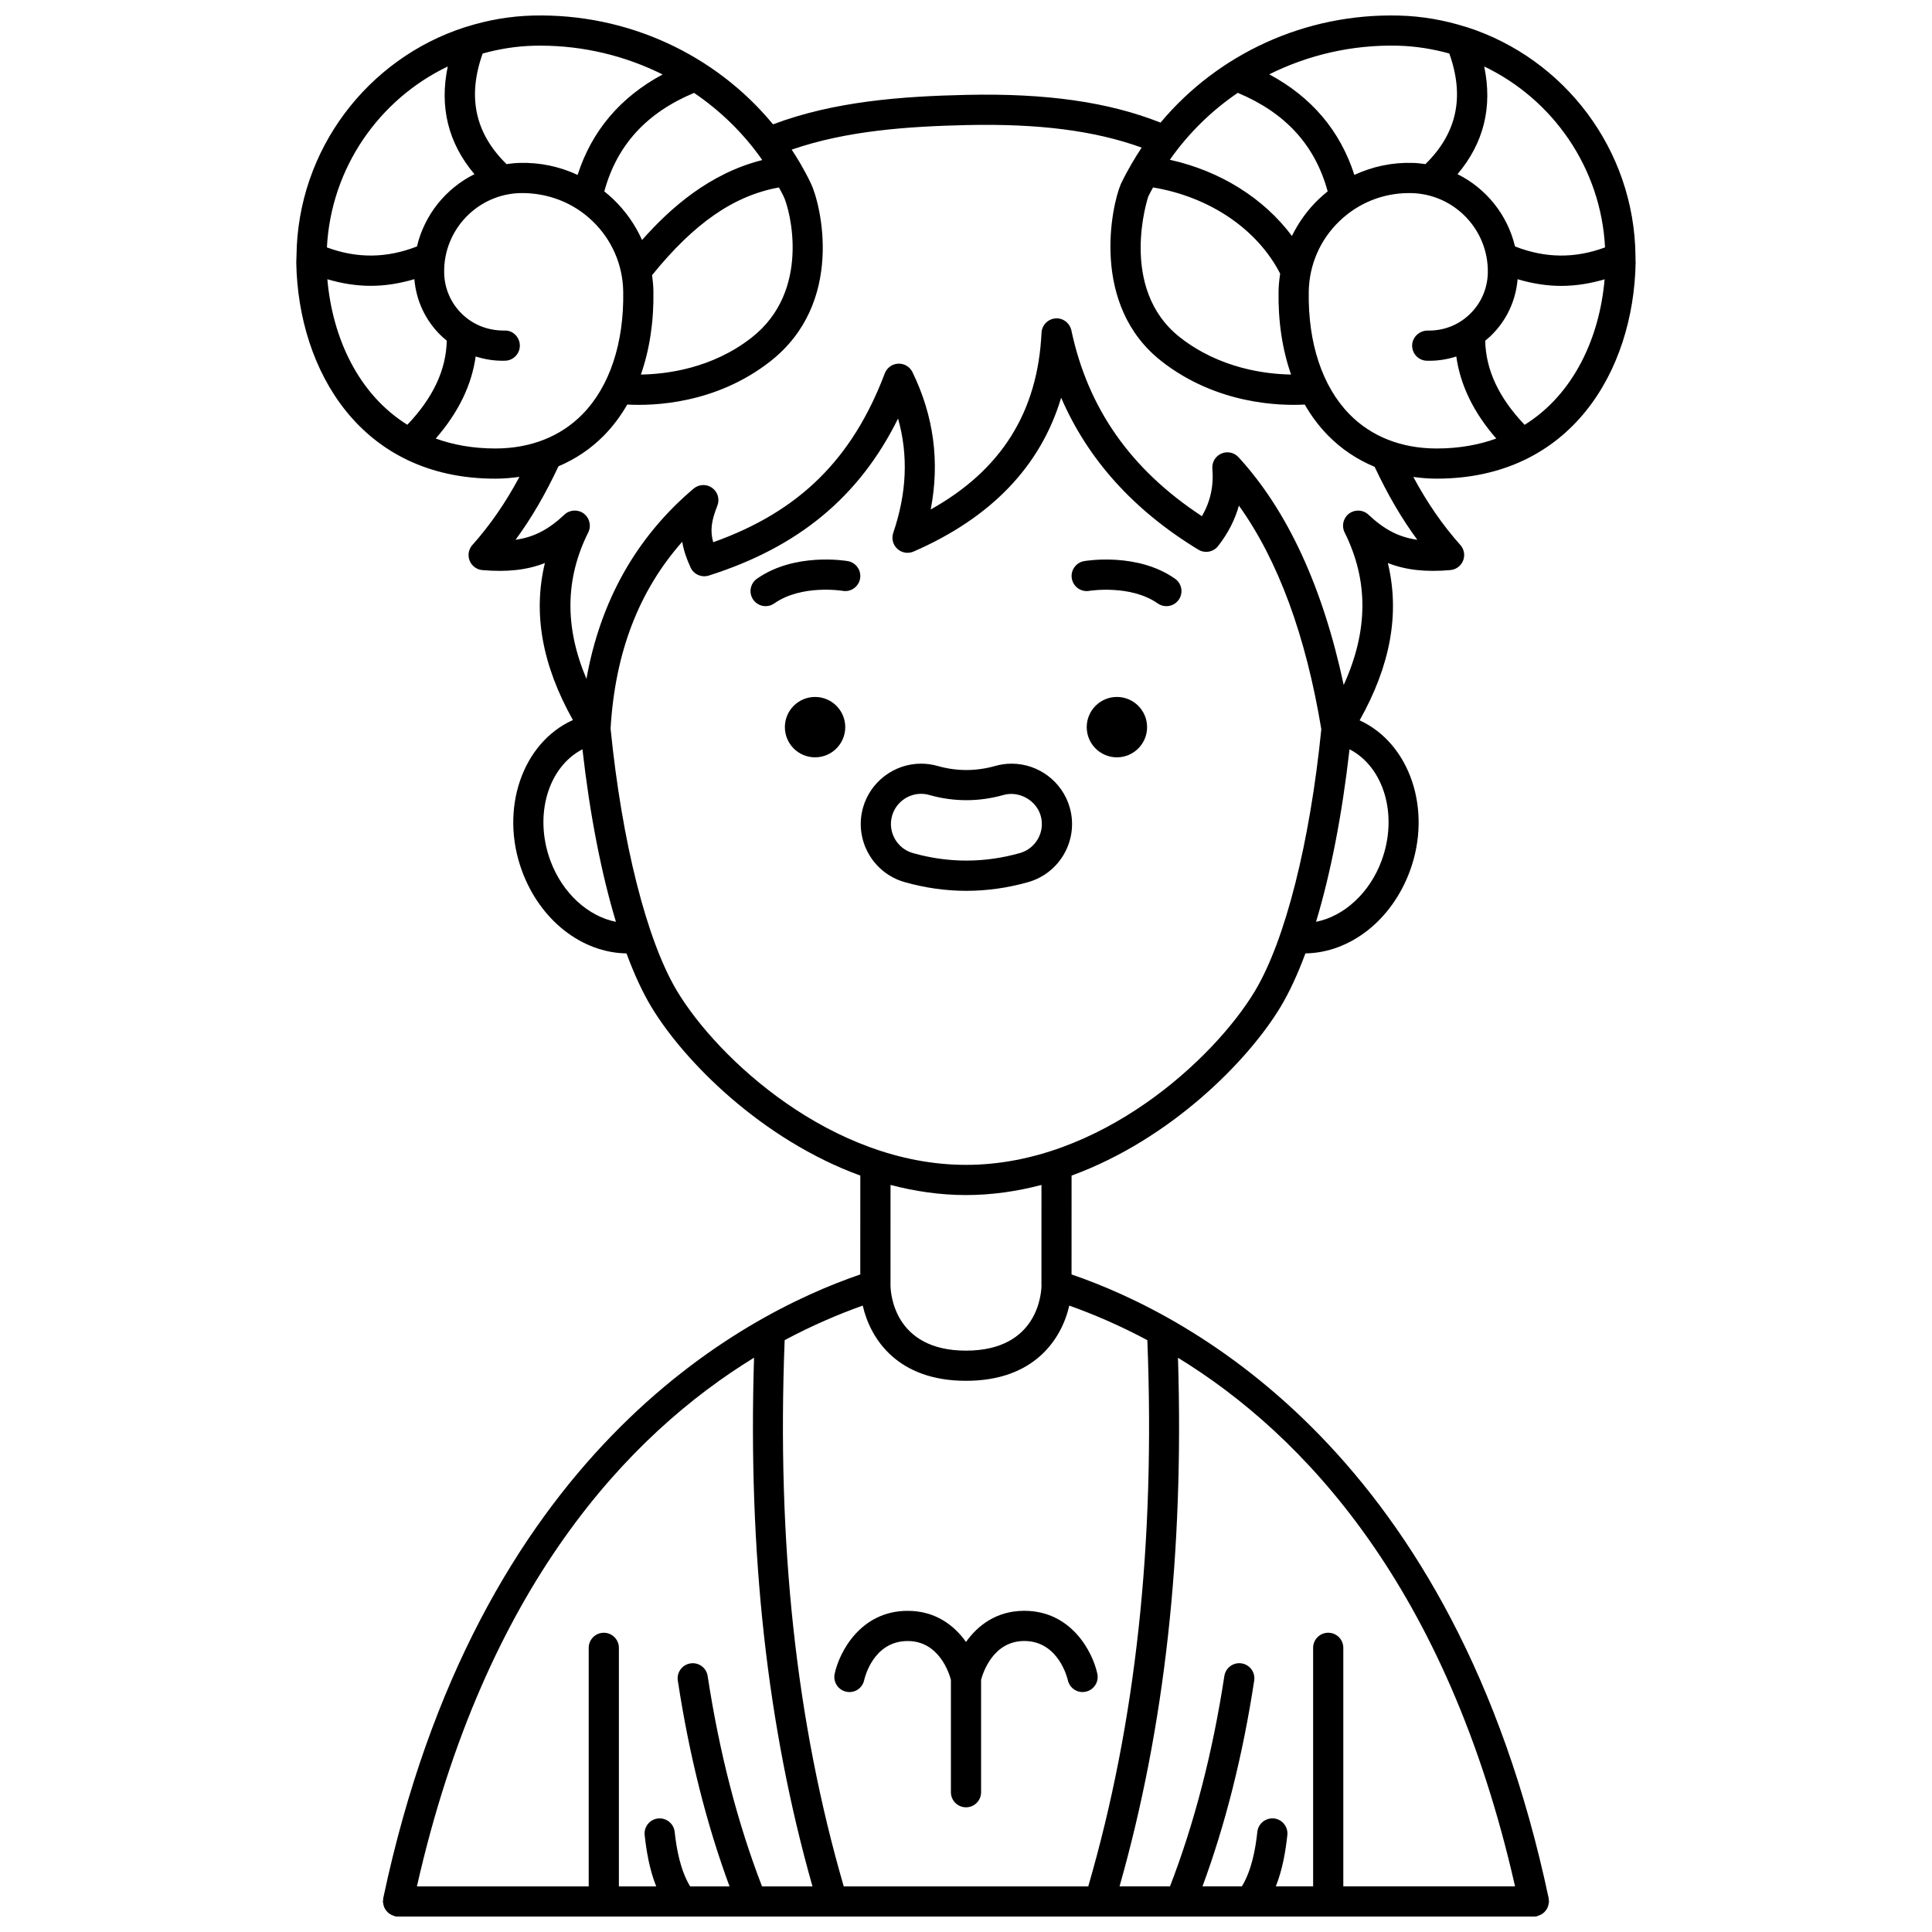 <?xml version="1.0" encoding="UTF-8"?>
<!-- Uploaded to: ICON Repo, www.svgrepo.com, Generator: ICON Repo Mixer Tools -->
<svg width="800px" height="800px" version="1.1" viewBox="144 144 512 512" xmlns="http://www.w3.org/2000/svg">
 <defs>
  <clipPath id="a">
   <path d="m222 148.09h356v503.81h-356z"/>
  </clipPath>
 </defs>
 <g clip-path="url(#a)">
  <path d="m577.42 211.87c-0.266-28.227-18.863-52.363-44.633-60.656-0.152-0.066-0.312-0.086-0.473-0.133-5.582-1.75-11.48-2.812-17.609-2.957-24.785-0.633-47.898 10.133-63.148 28.367-13.812-5.461-30.27-7.828-51.535-7.348-17.016 0.383-34.902 1.68-51.164 7.809-15.219-18.477-38.574-29.434-63.566-28.832-6.133 0.145-12.027 1.203-17.609 2.957-0.156 0.047-0.32 0.062-0.469 0.133-25.777 8.301-44.375 32.434-44.641 60.66-0.016 0.18-0.023 0.352-0.016 0.531 0 0.445-0.051 0.879-0.039 1.328 0.551 28.449 17.066 57.121 52.703 57.121h0.137c2.164-0.004 4.25-0.195 6.301-0.48-3.723 6.93-7.777 12.793-12.473 18.059-1.008 1.129-1.293 2.731-0.734 4.137 0.555 1.402 1.859 2.379 3.367 2.512 6.469 0.562 11.789 0.016 16.582-1.867-3.219 13.34-0.715 27.078 7.426 41.609-13.426 6.019-19.492 23.684-13.492 39.988 4.824 13.125 15.906 21.684 27.691 21.852 2.023 5.461 4.211 10.219 6.539 14.098 8.672 14.449 29.277 35.238 55.426 44.785l-0.008 26.199c-31.789 10.871-101.54 47.742-126.43 165.34-0.031 0.145 0.012 0.281-0.004 0.422s-0.086 0.266-0.086 0.406c0 0.133 0.062 0.242 0.074 0.371 0.027 0.277 0.078 0.531 0.16 0.793 0.074 0.242 0.16 0.469 0.281 0.688 0.121 0.227 0.262 0.43 0.426 0.629 0.164 0.199 0.328 0.375 0.523 0.543 0.191 0.164 0.395 0.293 0.621 0.422 0.234 0.133 0.473 0.234 0.734 0.316 0.125 0.039 0.223 0.125 0.352 0.152 0.277 0.059 0.551 0.086 0.824 0.086h0.004 301.05 0.004c0.273 0 0.547-0.027 0.824-0.086 0.133-0.027 0.227-0.113 0.352-0.152 0.262-0.086 0.5-0.184 0.734-0.316 0.223-0.125 0.43-0.258 0.621-0.422 0.195-0.164 0.363-0.344 0.523-0.543 0.164-0.199 0.305-0.398 0.426-0.629 0.121-0.219 0.203-0.445 0.281-0.688 0.078-0.262 0.133-0.516 0.16-0.793 0.012-0.129 0.074-0.238 0.074-0.371 0-0.145-0.066-0.27-0.086-0.406-0.016-0.145 0.027-0.281-0.004-0.422-24.902-117.58-94.652-154.46-126.45-165.34l0.008-26.199c26.145-9.547 46.758-30.336 55.43-44.785 2.328-3.879 4.516-8.641 6.539-14.098 11.785-0.168 22.867-8.73 27.691-21.852 5.973-16.234-0.016-33.812-13.324-39.91 8.18-14.559 10.703-28.328 7.477-41.691 4.797 1.883 10.113 2.438 16.582 1.867 1.504-0.133 2.812-1.105 3.367-2.512 0.555-1.406 0.273-3.004-0.734-4.137-4.691-5.258-8.738-11.105-12.461-18.027 1.977 0.266 3.988 0.445 6.066 0.449h0.137c35.633-0.004 52.152-28.676 52.707-57.121 0.008-0.449-0.039-0.883-0.039-1.328 0.027-0.176 0.02-0.344 0.004-0.527zm-8.066-2.309c-8 2.973-15.852 2.879-23.863-0.254-1.984-8.387-7.648-15.387-15.23-19.152 6.992-8.293 9.305-17.859 7.07-28.539 18.188 8.707 30.938 26.867 32.023 47.945zm-41.273-51.383c4.102 11.492 2.019 21.113-6.324 29.309-1.145-0.168-2.301-0.293-3.484-0.32-5.371-0.156-10.594 0.984-15.352 3.188-3.762-11.703-11.328-20.625-22.559-26.656 10.344-5.16 22.027-7.891 34.156-7.59 4.695 0.125 9.223 0.875 13.562 2.07zm-56.055 10.426c12.668 5.305 20.488 13.883 23.816 26.117-0.824 0.66-1.625 1.344-2.394 2.082-2.965 2.848-5.32 6.148-7.074 9.73-7.441-9.969-18.98-17.238-32.352-20.188 4.898-7 11.016-12.988 18.004-17.742zm-23.727 27.48c0.395-0.824 0.844-1.609 1.27-2.41 14.957 2.488 27.598 11.012 33.688 22.84-0.227 1.523-0.395 3.059-0.426 4.629-0.137 8.055 1.004 15.539 3.316 22.113-6.785-0.109-18.895-1.613-29.395-9.82-16.613-12.984-8.477-37.281-8.453-37.352zm-131.14 25.051c-0.023-1.426-0.164-2.824-0.355-4.211 11.172-13.809 21.707-21.09 33.621-23.246 0.422 0.797 0.863 1.57 1.258 2.387 1.742 3.684 7.293 25.008-8.453 37.371-10.488 8.234-22.609 9.723-29.391 9.824 2.312-6.578 3.457-14.062 3.32-22.125zm28.855-34.719c-13.871 3.477-24.309 12.629-31.863 21.191-1.793-4.004-4.348-7.672-7.613-10.805-0.77-0.734-1.57-1.426-2.391-2.082 3.328-12.227 11.137-20.805 23.785-26.105 7.027 4.769 13.176 10.77 18.082 17.801zm-60.539-30.297c0.582-0.012 1.168-0.02 1.75-0.02 11.48 0 22.523 2.727 32.371 7.633-11.211 6.027-18.766 14.934-22.523 26.621-4.742-2.203-9.957-3.34-15.355-3.18-1.184 0.027-2.34 0.152-3.484 0.32-8.344-8.191-10.418-17.816-6.324-29.309 4.348-1.203 8.871-1.953 13.566-2.066zm-22.816 5.5c-2.231 10.68 0.074 20.246 7.07 28.539-7.582 3.766-13.246 10.762-15.23 19.152-8.008 3.129-15.859 3.219-23.863 0.254 1.09-21.082 13.836-39.242 32.023-47.945zm-31.906 56.383c3.824 1.129 7.66 1.746 11.496 1.746 3.859 0 7.715-0.625 11.562-1.77 0.48 5.742 2.977 11.051 7.172 15.066 0.457 0.438 0.938 0.836 1.418 1.23-0.176 7.762-3.609 15.098-10.449 22.293-13.008-8.105-19.855-23.062-21.199-38.566zm44.594 44.848h-0.117c-5.863 0-11.098-0.953-15.762-2.633 6.016-6.887 9.535-14.172 10.59-21.75 2.484 0.801 5.106 1.207 7.801 1.125 2.207-0.051 3.957-1.883 3.902-4.09-0.051-2.207-1.91-4.039-4.09-3.902-4.273 0.023-8.145-1.438-11.156-4.32-3.019-2.891-4.727-6.793-4.809-10.988-0.223-11.379 8.84-20.855 20.207-21.125 7.152-0.109 13.934 2.461 19.09 7.406 5.141 4.934 8.035 11.574 8.156 18.699 0.234 13.629-3.602 25.172-10.801 32.508-5.797 5.914-13.758 9.051-23.012 9.07zm14.5 109.2c-4.426-12.043-0.566-24.809 8.508-29.48 1.961 17.348 5.019 32.961 8.875 45.719-7.348-1.445-14.195-7.57-17.383-16.238zm137.52 117.95c6.312 2.238 13.312 5.219 20.691 9.16 2.106 53.852-3.035 101.27-15.66 144.75h-64.797c-12.625-43.484-17.762-90.898-15.66-144.76 7.383-3.941 14.379-6.914 20.691-9.156 2.012 8.828 9.207 19.934 27.367 19.934 18.156 0.008 25.355-11.098 27.367-19.926zm-83.539 13.805c-1.609 51.773 3.473 97.75 15.488 140.11h-13.371c-6.406-16.59-11.285-35.289-14.406-55.75-0.332-2.18-2.363-3.68-4.559-3.348-2.184 0.332-3.684 2.371-3.352 4.559 3.027 19.84 7.644 38.141 13.707 54.539h-10.438c-2.582-4.246-3.598-9.84-4.102-14.461-0.242-2.199-2.242-3.777-4.41-3.543-2.195 0.242-3.781 2.215-3.539 4.41 0.453 4.148 1.238 9.035 3.055 13.59h-9.887v-63.215c0-2.211-1.793-4-4-4s-4 1.789-4 4v63.215l-45.527 0.004c18.016-79.57 56.215-119.81 89.34-140.11zm201.68 140.1h-45.516v-63.215c0-2.211-1.793-4-4-4-2.207 0-4 1.789-4 4v63.215h-9.887c1.82-4.555 2.606-9.445 3.055-13.59 0.238-2.195-1.344-4.168-3.539-4.41-2.188-0.211-4.172 1.344-4.41 3.543-0.504 4.621-1.516 10.211-4.102 14.461h-10.438c6.062-16.398 10.68-34.703 13.707-54.539 0.332-2.188-1.168-4.227-3.352-4.559-2.188-0.336-4.223 1.168-4.559 3.348-3.125 20.457-8 39.156-14.406 55.75h-13.371c12.016-42.348 17.094-88.324 15.488-140.09 33.121 20.293 71.312 60.531 89.328 140.09zm-125.5-159.27c-0.023 1.832-0.789 17.297-20.008 17.297-19.266 0-19.992-15.547-20.008-17.297l0.008-26.617c6.426 1.684 13.109 2.684 20 2.684 6.887 0 13.57-0.996 20-2.68l-0.008 26.617h0.016zm-20.012-31.934c-35.648 0-65.879-28.25-76.566-46.059-8.023-13.371-14.602-39.367-17.621-69.578 1.203-20.117 7.438-36.422 18.988-49.492 0.352 2.164 1.09 4.371 2.207 6.812 0.84 1.832 2.914 2.746 4.844 2.144 23.734-7.523 39.883-20.863 50.145-41.609 2.746 9.73 2.32 19.723-1.273 30.297-0.508 1.5-0.086 3.16 1.078 4.231 1.164 1.074 2.859 1.352 4.305 0.723 20.582-8.973 33.684-22.648 39.113-40.777 7.07 16.375 19.246 29.879 36.359 40.273 1.73 1.051 3.981 0.645 5.227-0.953 2.625-3.356 4.469-6.941 5.519-10.723 10.402 14.535 17.73 34.422 21.84 59.266-3.023 30.133-9.59 56.051-17.602 69.395-10.684 17.801-40.914 46.051-76.562 46.051zm110.15-80.652c-3.184 8.668-10.039 14.797-17.383 16.238 3.856-12.754 6.914-28.371 8.875-45.719 9.082 4.676 12.941 17.438 8.508 29.48zm9.453-85.004c-4.941-0.684-8.793-2.75-12.945-6.652-1.414-1.332-3.574-1.449-5.129-0.293-1.551 1.156-2.055 3.262-1.191 4.996 6.398 12.832 6.258 26.145-0.242 40.43-5.523-25.902-14.875-46.18-27.871-60.363-1.156-1.258-2.984-1.652-4.555-0.961-1.566 0.688-2.523 2.297-2.379 4 0.391 4.559-0.516 8.711-2.762 12.598-18.859-12.379-30.195-28.527-34.605-49.258-0.422-1.969-2.285-3.356-4.234-3.156-2.004 0.164-3.574 1.789-3.672 3.797-1 20.98-10.629 36.371-29.371 46.832 2.445-12.566 0.828-24.773-4.832-36.398-0.699-1.434-2.199-2.32-3.777-2.242-1.598 0.07-2.996 1.082-3.559 2.578-8.609 22.723-22.711 36.648-45.469 44.742-0.859-3.106-0.488-5.68 1.102-9.684 0.676-1.703 0.105-3.652-1.383-4.719-1.488-1.07-3.512-0.988-4.914 0.195-15.266 12.918-24.727 29.875-28.398 50.414-5.789-13.672-5.68-26.465 0.48-38.812 0.863-1.73 0.359-3.836-1.191-4.996-1.555-1.156-3.715-1.035-5.125 0.293-4.156 3.898-8.012 5.973-12.953 6.656 4.199-5.684 7.898-12.062 11.371-19.469 4.527-1.918 8.609-4.648 12.082-8.191 2.352-2.398 4.406-5.141 6.152-8.176 6.59 0.375 23.359-0.016 37.945-11.477 19.789-15.543 13.387-41.496 10.734-47.102-0.871-1.824-1.82-3.59-2.824-5.324-0.016-0.023-0.031-0.047-0.043-0.07-0.711-1.223-1.469-2.406-2.238-3.582 14.613-5.047 30.863-6.156 46.398-6.508 19.105-0.426 33.973 1.484 46.352 5.973-0.879 1.316-1.719 2.672-2.523 4.047-0.043 0.066-0.09 0.133-0.129 0.203-1.023 1.766-1.992 3.57-2.883 5.434-2.438 5.731-8.172 32.098 10.816 46.945 14.609 11.418 31.359 11.828 37.938 11.465 1.742 3.039 3.801 5.781 6.156 8.18 3.551 3.621 7.719 6.394 12.363 8.32 3.453 7.344 7.137 13.688 11.309 19.336zm5.168-24.191h-0.117c-9.254-0.02-17.215-3.156-23.016-9.066-7.199-7.336-11.035-18.883-10.801-32.508 0.121-7.129 3.016-13.766 8.156-18.699 4.996-4.797 11.52-7.414 18.434-7.414 0.219 0 0.438 0.004 0.656 0.008 11.367 0.273 20.43 9.746 20.207 21.125-0.086 4.191-1.789 8.09-4.809 10.988-3.012 2.887-6.879 4.391-11.156 4.32-2.094-0.023-4.043 1.695-4.09 3.902-0.051 2.207 1.691 4.039 3.902 4.09 2.691 0.078 5.312-0.324 7.801-1.129 1.055 7.578 4.578 14.863 10.594 21.75-4.664 1.68-9.898 2.633-15.762 2.633zm23.273-6.269c-6.844-7.195-10.273-14.531-10.449-22.293 0.484-0.395 0.965-0.797 1.418-1.23 4.195-4.016 6.691-9.324 7.172-15.066 3.844 1.141 7.703 1.77 11.562 1.77 3.836 0 7.672-0.621 11.496-1.746-1.34 15.492-8.188 30.453-21.199 38.566z"/>
 </g>
 <path d="m431.3 292.7c-2.176 0.379-3.637 2.453-3.254 4.629 0.383 2.176 2.441 3.637 4.629 3.254 0.105-0.02 10.938-1.73 18.125 3.328 0.699 0.496 1.504 0.73 2.301 0.73 1.258 0 2.496-0.59 3.273-1.695 1.273-1.805 0.84-4.301-0.969-5.57-9.973-7.031-23.527-4.769-24.105-4.676z"/>
 <path d="m368.68 292.7c-0.574-0.098-14.105-2.356-24.086 4.672-1.809 1.273-2.238 3.769-0.969 5.57 0.781 1.109 2.016 1.695 3.273 1.695 0.797 0 1.602-0.234 2.301-0.73 7.234-5.094 18.012-3.344 18.113-3.328 2.191 0.387 4.238-1.082 4.621-3.25 0.375-2.176-1.078-4.246-3.254-4.629z"/>
 <path d="m447.99 336.7c0 4.418-3.582 8-8 8-4.418 0-7.996-3.582-7.996-8s3.578-8 7.996-8c4.418 0 8 3.582 8 8"/>
 <path d="m368 336.7c0 4.418-3.582 8-8 8s-8-3.582-8-8 3.582-8 8-8 8 3.582 8 8"/>
 <path d="m412.1 346.38c-1.477 0-2.941 0.203-4.348 0.605-5.094 1.441-10.219 1.438-15.262 0.008-1.426-0.406-2.902-0.617-4.387-0.617-7.125 0-13.457 4.789-15.391 11.645-2.398 8.488 2.547 17.348 11.031 19.75 5.398 1.531 10.902 2.309 16.363 2.309 5.457 0 10.961-0.777 16.359-2.305 8.488-2.406 13.434-11.258 11.039-19.723-1.93-6.879-8.266-11.672-15.406-11.672zm2.184 23.691c-9.383 2.656-18.992 2.656-28.363 0-4.238-1.203-6.715-5.633-5.512-9.875 0.969-3.43 4.133-5.824 7.691-5.824 0.738 0 1.477 0.105 2.195 0.312 6.488 1.836 13.109 1.832 19.637-0.004 4.102-1.168 8.707 1.383 9.871 5.535 1.199 4.234-1.277 8.652-5.519 9.855z"/>
 <path d="m384.55 570.89c-12.484 0-18.117 10.91-19.355 16.68-0.465 2.16 0.91 4.289 3.07 4.75 2.176 0.484 4.289-0.914 4.75-3.07 0.094-0.422 2.328-10.359 11.535-10.359 8.254 0 10.957 8.422 11.449 10.273v29.793c0 2.211 1.793 4 4 4s4-1.789 4-4v-29.789c0.484-1.836 3.168-10.285 11.449-10.285 9.094 0 11.441 9.953 11.535 10.359 0.465 2.156 2.586 3.555 4.75 3.07 2.16-0.461 3.535-2.586 3.07-4.75-1.234-5.769-6.875-16.68-19.355-16.68-7.375 0-12.348 3.875-15.445 8.254-3.106-4.367-8.074-8.246-15.453-8.246z"/>
</svg>